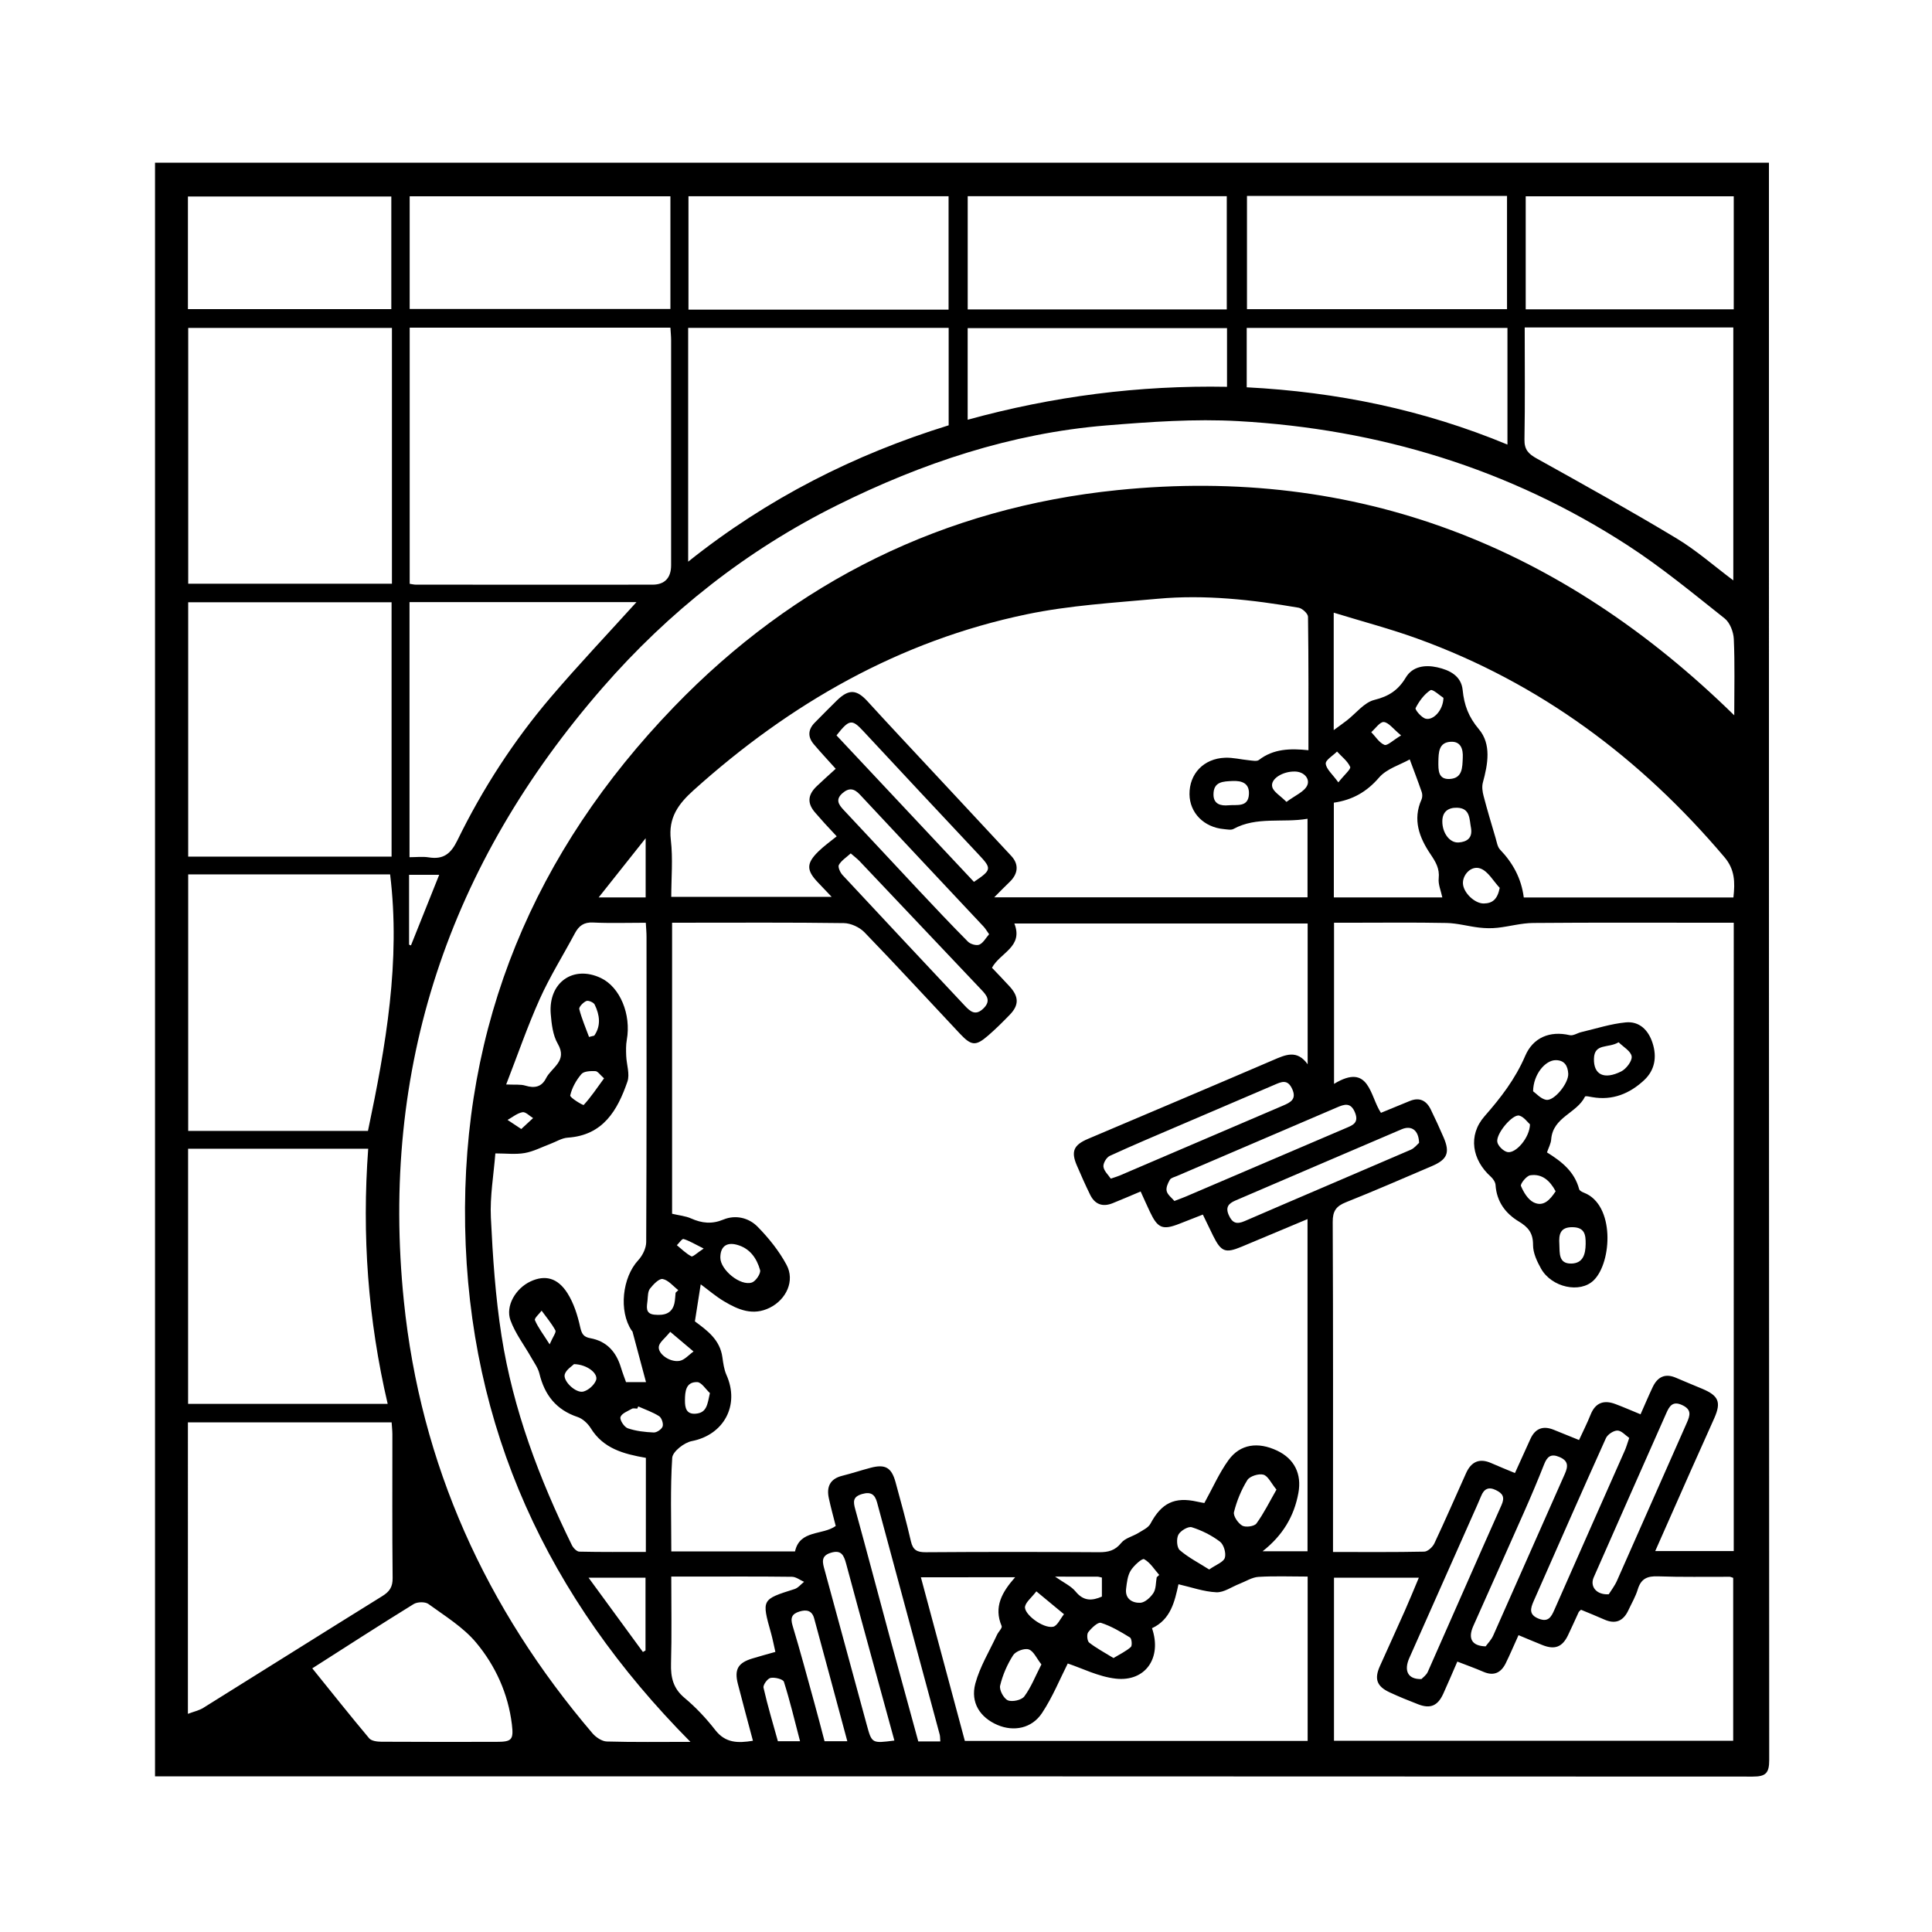 <?xml version="1.0" encoding="iso-8859-1"?>
<!-- Generator: Adobe Illustrator 28.5.0, SVG Export Plug-In . SVG Version: 9.03 Build 54727)  -->
<svg version="1.1" id="Calque_1" xmlns="http://www.w3.org/2000/svg" xmlns:xlink="http://www.w3.org/1999/xlink" x="0px" y="0px"
	 viewBox="0 0 170.08 170.08" style="enable-background:new 0 0 170.08 170.08;" xml:space="preserve">
<g>
	<path style="fill-rule:evenodd;clip-rule:evenodd;" d="M155.725,14.324c0,0.476,0,0.901,0,1.325
		c0,46.431-0.004,92.86,0.024,139.292c0,1.145-0.299,1.46-1.447,1.458c-46.468-0.026-92.934-0.022-139.402-0.022
		c-0.391,0-0.781,0-1.253,0c0-47.385,0-94.666,0-142.053 M61.174,116.326c1.076,0.792,2.208,1.61,2.42,3.156
		c0.074,0.525,0.145,1.074,0.355,1.55c1.199,2.677-0.229,5.29-3.059,5.835c-0.667,0.131-1.678,0.926-1.713,1.469
		c-0.177,2.721-0.08,5.459-0.08,8.241c3.706,0,7.271,0,10.891,0c0.421-1.922,2.419-1.403,3.584-2.241
		c-0.209-0.83-0.432-1.63-0.607-2.443c-0.217-1.004,0.104-1.707,1.178-1.975c0.846-0.211,1.672-0.487,2.513-0.708
		c1.281-0.336,1.833-0.017,2.185,1.282c0.469,1.727,0.951,3.448,1.349,5.191c0.177,0.781,0.544,0.969,1.308,0.965
		c5.084-0.037,10.171-0.035,15.259-0.002c0.812,0.004,1.409-0.145,1.953-0.823c0.341-0.421,1.007-0.565,1.505-0.872
		c0.381-0.238,0.875-0.459,1.066-0.82c0.963-1.808,2.119-2.387,4.106-1.936c0.262,0.059,0.527,0.102,0.636,0.121
		c0.738-1.333,1.31-2.652,2.133-3.787c1.027-1.41,2.596-1.621,4.279-0.822c1.506,0.717,2.177,2.041,1.866,3.727
		c-0.374,2.051-1.379,3.738-3.15,5.129c1.439,0,2.684,0,3.954,0c0-9.744,0-19.422,0-29.242c-2.015,0.844-3.906,1.641-5.803,2.432
		c-1.437,0.599-1.804,0.453-2.512-0.971c-0.294-0.598-0.58-1.197-0.9-1.858c-0.736,0.289-1.393,0.545-2.05,0.803
		c-1.482,0.584-1.919,0.412-2.605-1.039c-0.269-0.566-0.522-1.139-0.821-1.797c-0.877,0.369-1.668,0.713-2.468,1.033
		c-0.885,0.355-1.566,0.1-1.981-0.752c-0.418-0.855-0.807-1.727-1.18-2.602c-0.515-1.213-0.258-1.779,0.992-2.31
		c5.438-2.309,10.88-4.606,16.307-6.939c1.078-0.464,2.098-0.942,3.032,0.371c0-4.25,0-8.295,0-12.394c-8.628,0-17.183,0-25.82,0
		c0.811,2.059-1.228,2.549-1.971,3.897c0.498,0.526,1.044,1.083,1.567,1.66c0.816,0.901,0.819,1.64-0.011,2.491
		c-0.609,0.629-1.232,1.248-1.892,1.818c-1.085,0.94-1.468,0.914-2.476-0.154c-2.804-2.98-5.567-5.996-8.411-8.935
		c-0.436-0.448-1.198-0.801-1.817-0.81c-4.648-0.066-9.299-0.035-13.949-0.035c-0.382,0-0.765,0-1.171,0c0,8.669,0,17.171,0,25.622
		c0.61,0.145,1.182,0.194,1.675,0.414c0.953,0.424,1.83,0.517,2.843,0.097c1.065-0.439,2.226-0.163,2.999,0.62
		c0.983,0.998,1.897,2.135,2.556,3.362c0.76,1.407-0.022,3.054-1.466,3.776c-1.484,0.741-2.783,0.184-4.029-0.559
		c-0.726-0.43-1.369-0.99-2.058-1.498C61.512,114.168,61.354,115.173,61.174,116.326z M152.627,81.231c-0.562,0-0.995,0-1.426,0
		c-5.408,0-10.812-0.025-16.22,0.021c-1.046,0.007-2.088,0.307-3.14,0.422c-0.529,0.059-1.078,0.048-1.609-0.013
		c-0.972-0.11-1.932-0.391-2.902-0.409c-2.859-0.057-5.723-0.021-8.586-0.021c-0.427,0-0.85,0-1.304,0c0,4.768,0,9.389,0,14.186
		c3.127-1.904,3.151,1.104,4.13,2.548c0.914-0.375,1.72-0.701,2.521-1.035c0.856-0.357,1.468-0.062,1.858,0.729
		c0.401,0.819,0.784,1.651,1.145,2.491c0.566,1.326,0.318,1.925-1.041,2.506c-2.518,1.076-5.025,2.17-7.567,3.183
		c-0.856,0.342-1.169,0.771-1.163,1.737c0.043,9.239,0.026,18.479,0.026,27.72c0,0.42,0,0.84,0,1.33
		c2.793,0,5.414,0.025,8.032-0.031c0.308-0.006,0.734-0.4,0.888-0.72c0.965-2.048,1.865-4.127,2.795-6.191
		c0.454-1.006,1.172-1.342,2.218-0.881c0.678,0.301,1.368,0.574,2.084,0.873c0.475-1.047,0.919-2.021,1.359-2.996
		c0.419-0.924,1.104-1.191,2.04-0.818c0.725,0.288,1.447,0.586,2.243,0.908c0.362-0.787,0.723-1.492,1.013-2.224
		c0.427-1.075,1.178-1.325,2.197-0.94c0.725,0.273,1.434,0.583,2.205,0.9c0.395-0.884,0.715-1.652,1.071-2.4
		c0.425-0.889,1.086-1.232,2.044-0.818c0.766,0.329,1.534,0.645,2.302,0.965c1.454,0.609,1.697,1.174,1.085,2.57
		c-0.689,1.562-1.4,3.113-2.091,4.672c-1.04,2.338-2.07,4.679-3.118,7.049c2.39,0,4.639,0,6.911,0
		C152.627,118.109,152.627,99.758,152.627,81.231z M60.78,153.342c-12.577-12.685-19.505-27.621-19.833-45.375
		c-0.325-17.809,6.097-32.995,18.365-45.72c10.685-11.083,23.826-17.55,39.068-19.102c21.091-2.148,39.085,4.925,54.291,19.828
		c0-2.358,0.059-4.542-0.039-6.719c-0.028-0.626-0.34-1.441-0.805-1.811c-2.796-2.217-5.561-4.507-8.548-6.441
		c-10.414-6.746-21.934-10.237-34.265-10.929c-3.857-0.216-7.765,0.065-11.628,0.38c-8.369,0.687-16.221,3.311-23.692,7.025
		c-7.942,3.947-14.809,9.359-20.646,16.061C39.541,76.04,33.452,93.992,35.553,114.535c1.474,14.424,7.229,27.056,16.605,38.054
		c0.303,0.351,0.828,0.706,1.26,0.72C55.798,153.378,58.175,153.342,60.78,153.342z M73.57,67.678
		c-0.719-0.803-1.342-1.466-1.926-2.157c-0.55-0.647-0.52-1.299,0.087-1.909c0.646-0.649,1.281-1.306,1.938-1.945
		c1.051-1.022,1.733-0.992,2.709,0.08c0.908,0.997,1.826,1.987,2.744,2.974c3.303,3.546,6.611,7.083,9.906,10.633
		c0.685,0.738,0.606,1.565-0.147,2.288c-0.416,0.397-0.82,0.813-1.357,1.352c9.315,0,18.432,0,27.581,0c0-2.366,0-4.677,0-6.915
		c-2.205,0.378-4.486-0.219-6.52,0.897c-0.214,0.117-0.55,0.039-0.827,0.015c-1.771-0.154-3.027-1.429-3.044-3.074
		c-0.016-1.799,1.251-3.141,3.129-3.211c0.703-0.027,1.41,0.157,2.119,0.225c0.288,0.026,0.675,0.113,0.862-0.028
		c1.29-0.996,2.766-1.024,4.361-0.859c0-3.954,0.017-7.853-0.038-11.75c-0.004-0.279-0.507-0.74-0.83-0.796
		c-4.104-0.705-8.237-1.168-12.398-0.787c-3.858,0.353-7.763,0.58-11.542,1.369c-11.222,2.34-20.841,7.858-29.323,15.49
		c-1.332,1.199-2.232,2.411-2,4.366c0.195,1.67,0.038,3.381,0.038,5.018c4.768,0,9.34,0,14.122,0
		c-0.505-0.532-0.855-0.901-1.208-1.27c-1.021-1.069-1.033-1.675,0.032-2.72c0.496-0.488,1.074-0.895,1.62-1.34
		c-0.528-0.565-0.801-0.853-1.066-1.147c-0.267-0.294-0.521-0.597-0.787-0.891c-0.757-0.837-0.729-1.59,0.101-2.38
		C72.42,68.715,72.951,68.243,73.57,67.678z M36.066,28.845c0,7.602,0,15.061,0,22.549c0.225,0.034,0.378,0.074,0.531,0.074
		c6.952,0.004,13.903,0.012,20.854,0.002c1.074-0.002,1.629-0.607,1.629-1.707c0.005-6.605,0.003-13.209,0-19.816
		c0-0.348-0.04-0.693-0.062-1.102C51.335,28.845,43.727,28.845,36.066,28.845z M34.503,28.868c-6.033,0-11.97,0-17.934,0
		c0,7.548,0,15.009,0,22.519c6.021,0,11.958,0,17.934,0C34.503,43.862,34.503,36.427,34.503,28.868z M34.472,75.413
		c0-7.533,0-14.956,0-22.395c-6.007,0-11.942,0-17.905,0c0,7.508,0,14.927,0,22.395C22.556,75.413,28.465,75.413,34.472,75.413z
		 M56.859,128.34c-1.981-0.345-3.749-0.824-4.85-2.607c-0.259-0.415-0.707-0.839-1.156-0.988c-1.89-0.631-2.912-1.939-3.367-3.823
		c-0.121-0.501-0.455-0.952-0.717-1.413c-0.615-1.09-1.407-2.115-1.83-3.277c-0.461-1.274,0.464-2.815,1.761-3.422
		c1.274-0.595,2.39-0.336,3.26,1.043c0.553,0.877,0.887,1.939,1.113,2.963c0.136,0.609,0.29,0.879,0.903,0.992
		c1.438,0.262,2.271,1.203,2.684,2.57c0.145,0.477,0.327,0.944,0.451,1.294c0.666,0,1.198,0,1.759,0
		c-0.417-1.554-0.801-3.003-1.191-4.45c-0.008-0.033-0.05-0.059-0.074-0.091c-1.148-1.71-0.823-4.678,0.579-6.188
		c0.381-0.41,0.701-1.061,0.703-1.603c0.042-8.961,0.032-17.919,0.028-26.878c0-0.381-0.038-0.76-0.063-1.229
		c-1.637,0-3.145,0.052-4.646-0.021c-0.808-0.04-1.245,0.291-1.596,0.947c-1.029,1.928-2.196,3.79-3.09,5.776
		c-1.084,2.412-1.946,4.924-2.96,7.534c0.766,0.039,1.264-0.03,1.697,0.105c0.809,0.249,1.433,0.108,1.811-0.65
		c0.475-0.952,1.924-1.509,1.035-3.036c-0.435-0.75-0.547-1.738-0.621-2.636c-0.218-2.761,1.978-4.308,4.408-3.158
		c1.694,0.8,2.69,3.208,2.288,5.452c-0.082,0.455-0.069,0.934-0.052,1.4c0.028,0.764,0.337,1.608,0.106,2.274
		c-0.872,2.525-2.137,4.724-5.251,4.931c-0.522,0.033-1.023,0.359-1.533,0.549c-0.751,0.28-1.484,0.67-2.26,0.805
		c-0.797,0.14-1.641,0.033-2.581,0.033c-0.146,1.878-0.484,3.775-0.394,5.65c0.167,3.479,0.401,6.971,0.938,10.406
		c1.016,6.479,3.315,12.568,6.196,18.437c0.121,0.244,0.426,0.559,0.649,0.564c1.933,0.045,3.868,0.025,5.86,0.025
		C56.859,133.789,56.859,131.098,56.859,128.34z M32.393,99.557c1.584-7.531,2.883-14.966,1.95-22.583c-5.902,0-11.802,0-17.776,0
		c0,7.556,0,15.043,0,22.583C21.914,99.557,27.184,99.557,32.393,99.557z M16.542,150.875c0.533-0.202,0.989-0.297,1.359-0.529
		c5.255-3.271,10.49-6.571,15.748-9.832c0.644-0.398,0.925-0.805,0.915-1.6c-0.045-4.217-0.019-8.436-0.022-12.654
		c-0.002-0.344-0.043-0.69-0.066-1.047c-6.013,0-11.946,0-17.934,0C16.542,133.752,16.542,142.209,16.542,150.875z M16.559,101.127
		c0,7.576,0,14.999,0,22.461c5.868,0,11.662,0,17.57,0c-1.742-7.447-2.274-14.883-1.715-22.461
		C27.07,101.127,21.854,101.127,16.559,101.127z M139.179,141.712c-0.096,0.099-0.173,0.144-0.204,0.212
		c-0.32,0.682-0.617,1.373-0.947,2.049c-0.5,1.029-1.165,1.277-2.24,0.848c-0.689-0.274-1.369-0.567-2.108-0.873
		c-0.407,0.895-0.743,1.693-1.125,2.471c-0.411,0.83-1.035,1.154-1.954,0.76c-0.744-0.322-1.512-0.596-2.308-0.904
		c-0.448,1.023-0.828,1.936-1.239,2.832c-0.483,1.062-1.138,1.342-2.202,0.93c-0.852-0.328-1.698-0.672-2.524-1.057
		c-1.128-0.527-1.356-1.178-0.854-2.301c0.729-1.631,1.477-3.252,2.201-4.887c0.424-0.953,0.816-1.921,1.229-2.902
		c-2.609,0-5.053,0-7.469,0c0,4.857,0,9.615,0,14.355c11.784,0,23.482,0,35.143,0c0-4.855,0-9.613,0-14.342
		c-0.162-0.051-0.238-0.094-0.309-0.094c-2.109-0.008-4.214,0.037-6.317-0.039c-0.935-0.035-1.487,0.207-1.771,1.137
		c-0.193,0.641-0.544,1.234-0.829,1.846c-0.446,0.955-1.138,1.26-2.129,0.816C140.543,142.264,139.847,141.99,139.179,141.712z
		 M152.597,79.006c0.153-1.352,0.127-2.464-0.783-3.541c-7.387-8.726-16.258-15.344-27.043-19.247
		c-2.369-0.858-4.817-1.5-7.36-2.282c0,3.538,0,6.79,0,10.339c0.489-0.361,0.834-0.601,1.166-0.86
		c0.799-0.62,1.513-1.575,2.408-1.798c1.276-0.315,2.104-0.857,2.772-1.973c0.595-0.989,1.697-1.137,2.765-0.899
		c1.09,0.243,2.117,0.752,2.24,2c0.131,1.333,0.521,2.376,1.434,3.457c1.104,1.312,0.788,3.065,0.345,4.688
		c-0.097,0.359-0.039,0.796,0.06,1.17c0.324,1.245,0.695,2.478,1.06,3.711c0.105,0.354,0.163,0.784,0.399,1.028
		c1.128,1.18,1.87,2.536,2.082,4.207C140.292,79.006,146.398,79.006,152.597,79.006z M60.581,49.446
		c6.999-5.59,14.673-9.449,22.933-12.004c0-2.937,0-5.746,0-8.58c-7.682,0-15.282,0-22.933,0
		C60.581,35.696,60.581,42.446,60.581,49.446z M81.068,138.852c1.304,4.851,2.589,9.632,3.87,14.405c10.103,0,20.137,0,30.178,0
		c0-4.84,0-9.598,0-14.467c-1.49,0-2.916-0.059-4.334,0.028c-0.562,0.035-1.109,0.394-1.661,0.608
		c-0.685,0.265-1.378,0.777-2.044,0.746c-1.107-0.049-2.195-0.444-3.333-0.705c-0.327,1.491-0.671,3.104-2.33,3.869
		c0.896,2.604-0.576,4.735-3.196,4.439c-1.519-0.17-2.972-0.92-4.22-1.332c-0.683,1.347-1.331,2.952-2.267,4.363
		c-0.904,1.363-2.495,1.654-3.917,1.049c-1.529-0.653-2.401-1.967-1.953-3.646c0.403-1.492,1.251-2.867,1.909-4.291
		c0.125-0.271,0.479-0.603,0.408-0.771c-0.712-1.682,0.024-2.981,1.188-4.297C86.521,138.852,83.846,138.852,81.068,138.852z
		 M134.225,28.829c0,3.351,0.037,6.604-0.022,9.856c-0.017,0.906,0.355,1.277,1.098,1.688c4.119,2.287,8.237,4.584,12.274,7.012
		c1.742,1.047,3.291,2.417,5.014,3.708c0-7.486,0-14.852,0-22.264C146.479,28.829,140.452,28.829,134.225,28.829z M36.051,75.462
		c0.604,0,1.161-0.071,1.692,0.015c1.286,0.206,1.942-0.31,2.52-1.494c2.22-4.548,4.964-8.784,8.247-12.632
		c2.433-2.85,5.012-5.571,7.52-8.344c-6.59,0-13.268,0-19.979,0C36.051,60.503,36.051,67.925,36.051,75.462z M109.775,17.247
		c0,3.417,0,6.696,0,9.972c7.694,0,15.304,0,22.893,0c0-3.378,0-6.657,0-9.972C124.991,17.247,117.418,17.247,109.775,17.247z
		 M83.506,27.258c0-3.397,0-6.675,0-9.983c-7.685,0-15.283,0-22.898,0c0,3.364,0,6.643,0,9.983
		C68.254,27.258,75.823,27.258,83.506,27.258z M59.018,17.28c-7.696,0-15.326,0-22.953,0c0,3.368,0,6.646,0,9.92
		c7.705,0,15.332,0,22.953,0C59.018,23.84,59.018,20.593,59.018,17.28z M85.19,27.24c7.651,0,15.214,0,22.807,0
		c0-3.36,0-6.64,0-9.968c-7.637,0-15.196,0-22.807,0C85.19,20.605,85.19,23.855,85.19,27.24z M152.627,17.279
		c-6.195,0-12.256,0-18.314,0c0,3.369,0,6.651,0,9.951c6.151,0,12.208,0,18.314,0C152.627,23.883,152.627,20.626,152.627,17.279z
		 M16.544,27.213c6.02,0,11.979,0,17.905,0c0-3.381,0-6.657,0-9.916c-6.023,0-11.952,0-17.905,0
		C16.544,20.652,16.544,23.899,16.544,27.213z M132.706,28.867c-7.722,0-15.326,0-22.954,0c0,1.779,0,3.474,0,5.228
		c7.927,0.409,15.55,1.97,22.954,5.042C132.706,35.621,132.706,32.296,132.706,28.867z M27.491,146.869
		c1.718,2.129,3.335,4.166,5.007,6.158c0.199,0.236,0.7,0.3,1.062,0.303c3.375,0.021,6.753,0.014,10.129,0.01
		c1.347-0.002,1.541-0.155,1.374-1.533c-0.328-2.709-1.445-5.166-3.155-7.211c-1.137-1.357-2.739-2.334-4.195-3.393
		c-0.291-0.209-0.976-0.192-1.3,0.01C33.375,143.088,30.381,145.025,27.491,146.869z M108.018,28.885c-7.696,0-15.255,0-22.832,0
		c0,2.722,0,5.338,0,8.066c7.5-2.065,15.074-3.042,22.832-2.899C108.018,32.246,108.018,30.592,108.018,28.885z M68.259,145.422
		c-0.146-0.641-0.241-1.146-0.38-1.641c-0.837-2.984-0.837-2.973,2.068-3.891c0.313-0.098,0.559-0.418,0.837-0.637
		c-0.353-0.154-0.702-0.437-1.059-0.443c-2.855-0.035-5.712-0.02-8.568-0.02c-0.657,0-1.317,0-2.064,0
		c0,2.66,0.05,5.159-0.021,7.654c-0.034,1.222,0.186,2.188,1.186,3.023c1,0.835,1.909,1.804,2.708,2.833
		c0.903,1.16,2.002,1.16,3.317,0.945c-0.456-1.717-0.903-3.355-1.325-5.001c-0.326-1.275,0.006-1.853,1.254-2.237
		C66.85,145.811,67.496,145.639,68.259,145.422z M117.422,70.662c0,2.837,0,5.565,0,8.339c3.229,0,6.384,0,9.55,0
		c-0.125-0.597-0.375-1.151-0.318-1.673c0.092-0.869-0.267-1.455-0.726-2.137c-0.977-1.447-1.586-3.026-0.787-4.809
		c0.082-0.184,0.086-0.454,0.021-0.647c-0.342-0.992-0.722-1.975-1.058-2.882c-0.846,0.477-2.027,0.816-2.7,1.597
		C120.316,69.713,119.065,70.423,117.422,70.662z M82.779,153.301c-0.023-0.279-0.013-0.441-0.051-0.591
		c-1.838-6.816-3.678-13.634-5.518-20.45c-0.187-0.68-0.525-0.965-1.31-0.739c-0.833,0.241-0.796,0.668-0.61,1.342
		c1.021,3.706,2.002,7.427,3.006,11.142c0.841,3.094,1.692,6.188,2.543,9.297C81.502,153.301,82.089,153.301,82.779,153.301z
		 M87.074,82.243c-0.211-0.297-0.326-0.503-0.484-0.671c-3.632-3.876-7.273-7.743-10.896-11.628
		c-0.508-0.544-0.961-0.611-1.526-0.119c-0.638,0.558-0.351,0.996,0.106,1.482c2.173,2.31,4.329,4.639,6.497,6.951
		c1.466,1.56,2.934,3.122,4.442,4.64c0.219,0.221,0.746,0.372,1.004,0.26C86.562,83.007,86.784,82.571,87.074,82.243z
		 M125.135,147.812c0.121-0.132,0.426-0.34,0.554-0.625c2.172-4.895,4.31-9.807,6.495-14.696c0.31-0.694,0.105-1.02-0.492-1.311
		c-0.65-0.318-1.048-0.114-1.307,0.527c-0.224,0.552-0.476,1.092-0.717,1.639c-1.866,4.203-3.738,8.408-5.602,12.615
		C123.572,147.08,123.935,147.85,125.135,147.812z M124.926,100.609c-0.033-1.123-0.673-1.564-1.541-1.193
		c-4.881,2.08-9.755,4.182-14.63,6.271c-0.599,0.257-0.893,0.588-0.58,1.287c0.311,0.698,0.69,0.83,1.398,0.522
		c4.868-2.108,9.756-4.179,14.625-6.282C124.516,101.078,124.754,100.758,124.926,100.609z M97.786,103.759
		c0.396-0.136,0.586-0.188,0.766-0.265c4.8-2.053,9.6-4.105,14.395-6.163c0.651-0.279,1.234-0.56,0.799-1.487
		c-0.41-0.874-0.957-0.602-1.566-0.339c-2.76,1.187-5.527,2.362-8.29,3.548c-2.07,0.889-4.148,1.761-6.195,2.703
		c-0.286,0.131-0.592,0.65-0.556,0.951C97.184,103.086,97.566,103.43,97.786,103.759z M103.385,105.725
		c0.466-0.18,0.727-0.27,0.978-0.377c4.699-2.006,9.396-4.012,14.09-6.025c0.587-0.252,1.204-0.45,0.837-1.369
		c-0.375-0.94-0.937-0.748-1.61-0.457c-4.691,2.015-9.386,4.021-14.08,6.034c-0.218,0.093-0.517,0.158-0.616,0.332
		c-0.173,0.295-0.354,0.701-0.277,0.994C102.791,105.191,103.16,105.453,103.385,105.725z M74.893,75.127
		c-0.397,0.361-0.824,0.627-1.043,1.012c-0.104,0.182,0.112,0.667,0.317,0.889c3.568,3.839,7.161,7.659,10.746,11.485
		c0.5,0.535,0.968,0.956,1.682,0.244c0.665-0.665,0.26-1.14-0.195-1.619c-3.574-3.782-7.155-7.562-10.738-11.337
		C75.449,75.58,75.201,75.397,74.893,75.127z M141.621,140.35c0.192-0.311,0.52-0.73,0.73-1.201c2.058-4.631,4.089-9.271,6.147-13.9
		c0.289-0.653,0.434-1.154-0.395-1.547c-0.855-0.408-1.146,0.092-1.42,0.717c-2.132,4.816-4.266,9.627-6.387,14.449
		C139.954,139.648,140.518,140.414,141.621,140.35z M143.426,126.585c-0.33-0.226-0.683-0.646-1.037-0.649
		c-0.344-0.004-0.867,0.344-1.014,0.668c-2.152,4.771-4.25,9.566-6.365,14.354c-0.279,0.636-0.438,1.184,0.432,1.534
		c0.848,0.339,1.109-0.124,1.396-0.777c2.055-4.681,4.135-9.351,6.201-14.027C143.166,127.4,143.251,127.095,143.426,126.585z
		 M85.74,77.634c1.579-1.061,1.573-1.173,0.407-2.414c-3.394-3.611-6.773-7.233-10.15-10.86c-0.996-1.069-1.231-1.055-2.357,0.379
		C77.649,69.012,81.679,73.303,85.74,77.634z M130.786,144.934c0.169-0.24,0.495-0.565,0.668-0.955
		c2.11-4.735,4.19-9.484,6.3-14.221c0.311-0.695,0.311-1.164-0.483-1.498c-0.752-0.316-1.073-0.018-1.34,0.656
		c-0.55,1.398-1.138,2.783-1.745,4.157c-1.487,3.365-2.998,6.719-4.492,10.081C129.219,144.227,129.551,144.9,130.786,144.934z
		 M78.736,153.225c-1.437-5.252-2.859-10.399-4.245-15.558c-0.206-0.759-0.429-1.257-1.356-0.97c-0.915,0.28-0.712,0.891-0.54,1.519
		c1.234,4.546,2.471,9.089,3.711,13.635C76.75,153.482,76.756,153.481,78.736,153.225z M74.592,153.287
		c-0.984-3.653-1.946-7.236-2.919-10.814c-0.186-0.682-0.653-0.803-1.288-0.607c-0.67,0.206-0.824,0.55-0.611,1.247
		c0.686,2.273,1.299,4.566,1.931,6.854c0.312,1.124,0.601,2.254,0.883,3.32C73.338,153.287,73.923,153.287,74.592,153.287z
		 M56.597,145.43c0.074-0.044,0.151-0.088,0.229-0.133c0-2.142,0-4.284,0-6.408c-1.648,0-3.196,0-5.014,0
		C53.502,141.199,55.049,143.314,56.597,145.43z M112.371,131.137c-0.472-0.574-0.74-1.201-1.147-1.316
		c-0.413-0.117-1.201,0.131-1.415,0.473c-0.533,0.856-0.932,1.835-1.177,2.816c-0.085,0.336,0.355,0.982,0.725,1.197
		c0.298,0.172,1.065,0.066,1.25-0.188C111.264,133.219,111.761,132.201,112.371,131.137z M91.678,146.524
		c-0.431-0.544-0.69-1.181-1.116-1.32c-0.376-0.128-1.15,0.161-1.371,0.509c-0.52,0.81-0.924,1.74-1.147,2.677
		c-0.09,0.38,0.316,1.137,0.679,1.294c0.383,0.164,1.207-0.018,1.449-0.341C90.764,148.546,91.134,147.584,91.678,146.524z
		 M56.839,79.002c0-1.706,0-3.26,0-5.21c-1.485,1.873-2.749,3.462-4.136,5.21C54.272,79.002,55.522,79.002,56.839,79.002z
		 M70.43,153.285c-0.473-1.806-0.884-3.539-1.419-5.23c-0.075-0.234-0.802-0.416-1.173-0.344c-0.268,0.051-0.682,0.619-0.623,0.864
		c0.365,1.606,0.842,3.187,1.265,4.71C69.199,153.285,69.748,153.285,70.43,153.285z M106.449,138.168
		c0.615-0.432,1.26-0.648,1.377-1.029c0.128-0.406-0.092-1.166-0.426-1.42c-0.734-0.559-1.606-0.994-2.485-1.271
		c-0.312-0.1-0.996,0.308-1.179,0.659c-0.185,0.352-0.142,1.128,0.12,1.355C104.599,137.107,105.501,137.566,106.449,138.168z
		 M36.012,83.162c0.055,0.023,0.111,0.045,0.165,0.066c0.824-2.058,1.647-4.114,2.487-6.216c-0.957,0-1.793,0-2.652,0
		C36.012,79.132,36.012,81.146,36.012,83.162z M63.414,110.724c0.009,1.069,1.766,2.521,2.782,2.177
		c0.343-0.115,0.798-0.805,0.717-1.092c-0.295-1.043-0.903-1.93-2.06-2.234C63.936,109.334,63.408,109.761,63.414,110.724z
		 M98.025,145.963c0.589-0.357,1.115-0.603,1.528-0.974c0.132-0.116,0.079-0.739-0.073-0.833c-0.815-0.502-1.656-1.005-2.56-1.292
		c-0.271-0.087-0.835,0.459-1.121,0.825c-0.146,0.184-0.09,0.775,0.081,0.912C96.517,145.097,97.239,145.479,98.025,145.963z
		 M101.827,138.855c0.075-0.068,0.149-0.141,0.222-0.208c-0.429-0.487-0.793-1.097-1.33-1.388c-0.174-0.096-0.912,0.566-1.184,1.012
		c-0.273,0.447-0.335,1.05-0.401,1.594c-0.108,0.901,0.568,1.257,1.242,1.234c0.408-0.012,0.91-0.471,1.164-0.865
		C101.778,139.867,101.742,139.323,101.827,138.855z M132.025,78.163c-0.558-0.59-1.014-1.455-1.697-1.704
		c-0.812-0.3-1.598,0.564-1.539,1.349c0.062,0.811,1.052,1.743,1.837,1.729C131.386,79.521,131.822,79.18,132.025,78.163z
		 M59.475,113.803c0.078-0.075,0.159-0.151,0.237-0.228c-0.452-0.348-0.87-0.881-1.372-0.979c-0.314-0.062-0.826,0.472-1.116,0.842
		c-0.196,0.248-0.186,0.675-0.22,1.026c-0.051,0.536-0.246,1.188,0.609,1.272c0.798,0.074,1.535-0.043,1.757-0.998
		C59.439,114.436,59.439,114.116,59.475,113.803z M56.186,123.812c-0.029,0.064-0.059,0.129-0.087,0.193
		c-0.155,0-0.349-0.059-0.466,0.012c-0.371,0.211-0.912,0.412-1.01,0.734c-0.078,0.253,0.33,0.879,0.643,0.986
		c0.723,0.248,1.515,0.336,2.286,0.369c0.267,0.011,0.702-0.287,0.783-0.535c0.08-0.249-0.089-0.756-0.31-0.9
		C57.461,124.312,56.805,124.09,56.186,123.812z M91.235,140.092c-0.466,0.596-0.897,0.918-0.994,1.323
		c-0.152,0.645,1.555,1.962,2.46,1.795c0.377-0.07,0.648-0.719,0.966-1.105C92.924,141.488,92.179,140.873,91.235,140.092z
		 M129.503,72.919c-0.158-0.77-0.04-1.78-1.234-1.812c-0.754-0.019-1.297,0.326-1.297,1.204c0,1.027,0.655,1.918,1.448,1.854
		C129.136,74.107,129.634,73.782,129.503,72.919z M126.625,67.052c-0.006,0.74-0.028,1.579,0.998,1.523
		c1.144-0.061,1.111-1.033,1.149-1.866c0.041-0.753-0.167-1.443-1.036-1.409C126.651,65.341,126.642,66.239,126.625,67.052z
		 M53.176,94.93c-0.351-0.307-0.553-0.628-0.763-0.635c-0.418-0.016-1.008,0.001-1.229,0.259c-0.456,0.532-0.833,1.206-0.985,1.881
		c-0.043,0.192,1.136,0.893,1.186,0.838C52.014,96.59,52.534,95.809,53.176,94.93z M113.253,70.594
		c0.764-0.575,1.575-0.893,1.828-1.46c0.248-0.56-0.258-1.194-1.074-1.214c-1.086-0.03-2.195,0.655-2.006,1.359
		C112.117,69.717,112.691,70.03,113.253,70.594z M108.5,68.754c-0.809,0.038-1.669,0.038-1.673,1.178
		c-0.007,0.876,0.66,1.024,1.326,0.959c0.718-0.072,1.751,0.215,1.796-1.005C109.985,68.94,109.314,68.716,108.5,68.754z
		 M92.884,138.796c0.754,0.532,1.403,0.821,1.807,1.314c0.711,0.869,1.455,0.816,2.312,0.443c0-0.596,0-1.133,0-1.675
		c-0.176-0.038-0.29-0.078-0.402-0.079C95.451,138.794,94.304,138.796,92.884,138.796z M50.533,120.088
		c-0.167,0.173-0.671,0.467-0.811,0.884c-0.196,0.586,0.96,1.7,1.63,1.532c0.44-0.111,0.95-0.563,1.116-0.986
		C52.699,120.932,51.715,120.119,50.533,120.088z M59.003,117.244c-0.497,0.607-0.934,0.91-1.001,1.28
		c-0.12,0.641,0.96,1.429,1.825,1.277c0.442-0.079,0.819-0.538,1.228-0.825C60.441,118.459,59.83,117.939,59.003,117.244z
		 M127.071,61.435c-0.289-0.182-0.952-0.797-1.142-0.678c-0.555,0.36-0.998,0.973-1.309,1.576c-0.072,0.139,0.514,0.842,0.885,0.935
		C126.184,63.439,127.049,62.518,127.071,61.435z M62.496,122.638c-0.374-0.34-0.74-0.959-1.122-0.967
		c-1.007-0.024-1.071,0.839-1.075,1.617c-0.005,0.642,0.119,1.237,0.955,1.163C62.226,124.367,62.275,123.634,62.496,122.638z
		 M51.854,91.285c0.152-0.037,0.308-0.077,0.462-0.115c0.613-0.886,0.473-1.826,0.035-2.735c-0.092-0.192-0.557-0.391-0.735-0.313
		c-0.272,0.117-0.668,0.526-0.621,0.713C51.207,89.67,51.557,90.473,51.854,91.285z M117.818,68.875
		c0.538-0.679,1.128-1.174,1.042-1.364c-0.234-0.519-0.752-0.908-1.156-1.35c-0.355,0.359-1.021,0.744-0.994,1.069
		C116.754,67.707,117.29,68.141,117.818,68.875z M123.343,64.742c-0.707-0.583-1.088-1.135-1.52-1.179
		c-0.337-0.033-0.737,0.57-1.107,0.891c0.379,0.393,0.698,0.928,1.162,1.12C122.124,65.674,122.615,65.177,123.343,64.742z
		 M48.387,118.346c0.292-0.677,0.596-1.059,0.506-1.228c-0.334-0.616-0.798-1.162-1.213-1.735c-0.21,0.285-0.66,0.672-0.589,0.836
		C47.365,116.86,47.807,117.431,48.387,118.346z M45.89,99.391c0.408-0.377,0.725-0.671,1.039-0.963
		c-0.312-0.185-0.662-0.566-0.933-0.516c-0.465,0.085-0.88,0.438-1.315,0.678C45.026,98.818,45.372,99.047,45.89,99.391z
		 M61.948,109.914c-0.795-0.395-1.263-0.685-1.772-0.84c-0.13-0.039-0.391,0.352-0.59,0.545c0.417,0.339,0.808,0.733,1.275,0.979
		C60.994,110.669,61.354,110.301,61.948,109.914z"/>
</g>
<g>
	<path style="fill-rule:evenodd;clip-rule:evenodd;" d="M136.186,101.45c1.279,0.795,2.42,1.678,2.832,3.238
		c0.037,0.135,0.264,0.247,0.423,0.31c2.733,1.059,2.477,6.117,0.861,7.707c-1.196,1.178-3.703,0.639-4.639-1.022
		c-0.355-0.631-0.708-1.387-0.704-2.083c0.006-1.066-0.432-1.572-1.261-2.073c-1.149-0.692-1.945-1.731-2.041-3.212
		c-0.018-0.256-0.224-0.555-0.424-0.734c-1.636-1.469-2.025-3.623-0.546-5.311c1.436-1.639,2.702-3.272,3.584-5.324
		c0.686-1.596,2.153-2.226,3.92-1.816c0.305,0.071,0.672-0.191,1.016-0.271c1.305-0.306,2.597-0.73,3.915-0.855
		c1.17-0.113,1.981,0.639,2.359,1.82c0.4,1.24,0.188,2.387-0.727,3.25c-1.28,1.206-2.808,1.826-4.589,1.51
		c-0.213-0.041-0.592-0.124-0.632-0.047c-0.73,1.48-2.829,1.795-2.978,3.773C136.528,100.681,136.324,101.039,136.186,101.45z
		 M134.963,96.068c0.264,0.184,0.672,0.666,1.148,0.754c0.704,0.127,1.994-1.469,1.946-2.305c-0.039-0.682-0.327-1.192-1.11-1.188
		C136.039,93.336,134.984,94.571,134.963,96.068z M142.492,91.754c-0.922,0.553-2.139,0.055-2.172,1.455
		c-0.032,1.399,0.89,1.866,2.399,1.113c0.439-0.219,0.98-0.926,0.922-1.324C143.574,92.535,142.905,92.165,142.492,91.754z
		 M137.275,109.547c0.034,0.771-0.076,1.705,1.047,1.688c1.04-0.017,1.256-0.821,1.268-1.722c0.012-0.809-0.082-1.456-1.131-1.479
		C137.35,108.012,137.214,108.655,137.275,109.547z M134.689,98.979c-0.211-0.181-0.532-0.657-0.943-0.769
		c-0.58-0.154-2.052,1.574-1.935,2.316c0.058,0.355,0.552,0.832,0.907,0.896C133.456,101.552,134.667,100.142,134.689,98.979z
		 M136.948,104.873c-0.499-0.934-1.197-1.573-2.246-1.406c-0.327,0.053-0.882,0.762-0.808,0.936c0.23,0.554,0.615,1.193,1.11,1.442
		C135.876,106.279,136.462,105.611,136.948,104.873z"/>
</g>
</svg>
